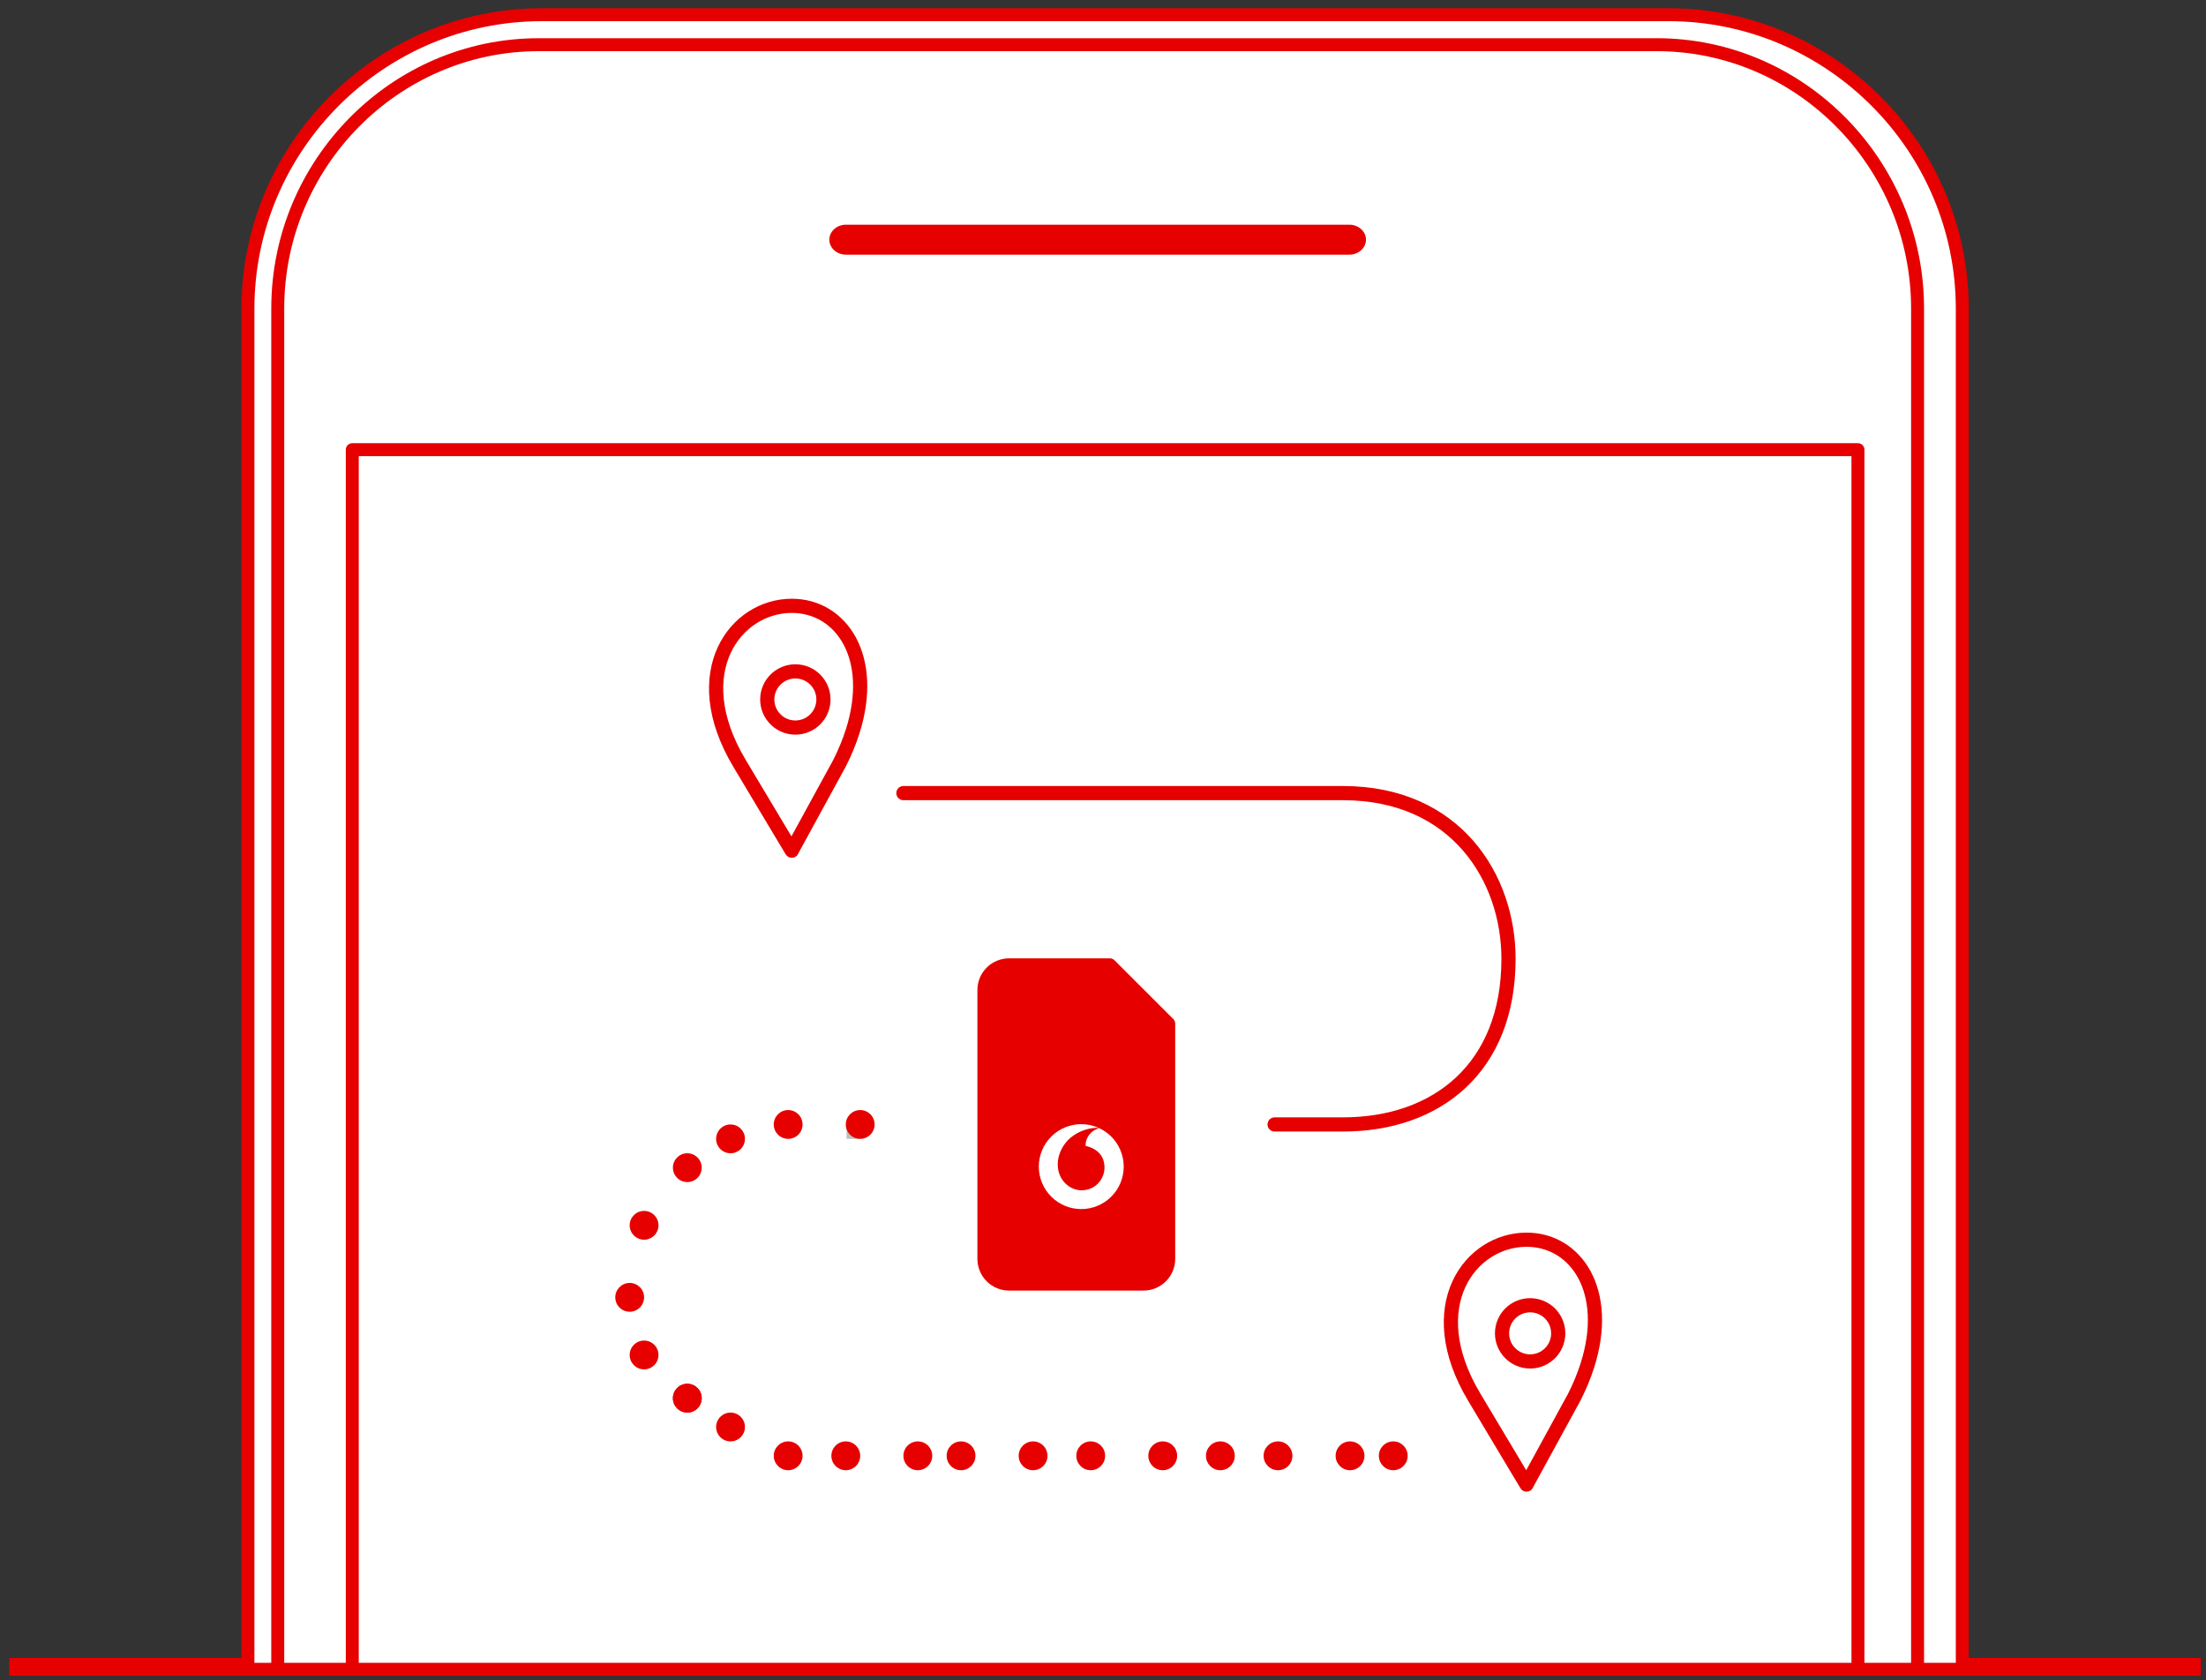 <svg width="151" height="115" viewBox="0 0 151 115" fill="none" xmlns="http://www.w3.org/2000/svg">
<rect x="0" y="0" width="151" height="115" fill="#333333" stroke="none"/>
<g clip-path="url(#clip0_12472_18067)">
<path d="M0.645 113.895H150.645" stroke="#E60000" stroke-width="0.804" stroke-linejoin="round"/>
<path fill-rule="evenodd" clip-rule="evenodd" d="M19.012 113.946V21.116C19.012 11.185 27.047 3.06 36.869 3.06H113.399C123.221 3.06 131.257 11.185 131.257 21.116V113.946" fill="white"/>
<path d="M19.012 113.946V21.116C19.012 11.185 27.047 3.06 36.869 3.06H113.399C123.221 3.06 131.257 11.185 131.257 21.116V113.946" stroke="#E60000" stroke-width="0.887" stroke-linejoin="round"/>
<path fill-rule="evenodd" clip-rule="evenodd" d="M16.971 113.946V21.134C16.971 10.063 26.022 1.006 37.085 1.006H114.204C125.267 1.006 134.318 10.063 134.318 21.134V113.946" fill="white"/>
<path d="M16.971 113.946V21.134C16.971 10.063 26.022 1.006 37.085 1.006H114.204C125.267 1.006 134.318 10.063 134.318 21.134V113.946" stroke="#E60000" stroke-width="0.887" stroke-linejoin="round"/>
<path d="M19.012 113.946V21.116C19.012 11.185 27.048 3.06 36.869 3.06H113.4C123.221 3.06 131.257 11.185 131.257 21.116V113.946" stroke="#E60000" stroke-width="0.887" stroke-linejoin="round"/>
<path fill-rule="evenodd" clip-rule="evenodd" d="M24.114 113.946V30.782H127.175V113.946" fill="white"/>
<path d="M24.114 113.946V30.782H127.175V113.946" stroke="#E60000" stroke-width="0.887" stroke-linejoin="round"/>
<path fill-rule="evenodd" clip-rule="evenodd" d="M92.36 17.434H57.909C57.281 17.434 56.767 16.972 56.767 16.407C56.767 15.842 57.281 15.38 57.909 15.38H92.36C92.988 15.38 93.502 15.842 93.502 16.407C93.502 16.972 92.988 17.434 92.36 17.434Z" fill="#E60000"/>
<path d="M125.645 82.966H99.644V109.127H125.645V82.966Z" fill="white"/>
<mask id="mask0_12472_18067" style="mask-type:alpha" maskUnits="userSpaceOnUse" x="23" y="29" width="106" height="85">
<path fill-rule="evenodd" clip-rule="evenodd" d="M23.645 113.351V30.186H127.645V113.351" fill="white"/>
<path d="M23.645 113.351V30.186H127.645V113.351" stroke="#E60000" stroke-width="0.887" stroke-linejoin="round"/>
</mask>
<g mask="url(#mask0_12472_18067)">
<path d="M58.39 76.973L58.384 77.959" stroke="#BEBEBE" stroke-width="0.882"/>
<path d="M61.838 54.291H91.926C99.668 54.291 103.257 60.112 103.257 65.632C103.257 73.135 98.312 76.972 91.926 76.972H87.247" stroke="#E60000" stroke-width="0.971" stroke-linecap="round" stroke-linejoin="round"/>
<path d="M58.88 77.959C59.425 77.959 59.866 77.517 59.866 76.973C59.866 76.428 59.425 75.987 58.88 75.987C58.335 75.987 57.894 76.428 57.894 76.973C57.894 77.517 58.335 77.959 58.88 77.959Z" fill="#E60000"/>
<path d="M53.949 77.959C54.494 77.959 54.935 77.517 54.935 76.973C54.935 76.428 54.494 75.987 53.949 75.987C53.405 75.987 52.963 76.428 52.963 76.973C52.963 77.517 53.405 77.959 53.949 77.959Z" fill="#E60000"/>
<path d="M50.005 78.945C50.549 78.945 50.991 78.504 50.991 77.959C50.991 77.414 50.549 76.973 50.005 76.973C49.46 76.973 49.018 77.414 49.018 77.959C49.018 78.504 49.46 78.945 50.005 78.945Z" fill="#E60000"/>
<path d="M47.046 80.917C47.591 80.917 48.032 80.476 48.032 79.931C48.032 79.387 47.591 78.945 47.046 78.945C46.501 78.945 46.06 79.387 46.06 79.931C46.06 80.476 46.501 80.917 47.046 80.917Z" fill="#E60000"/>
<path d="M44.087 84.862C44.632 84.862 45.074 84.421 45.074 83.876C45.074 83.331 44.632 82.89 44.087 82.89C43.543 82.89 43.101 83.331 43.101 83.876C43.101 84.421 43.543 84.862 44.087 84.862Z" fill="#E60000"/>
<path d="M43.101 89.793C43.646 89.793 44.088 89.352 44.088 88.807C44.088 88.262 43.646 87.821 43.101 87.821C42.557 87.821 42.115 88.262 42.115 88.807C42.115 89.352 42.557 89.793 43.101 89.793Z" fill="#E60000"/>
<path d="M44.087 93.738C44.632 93.738 45.074 93.296 45.074 92.751C45.074 92.207 44.632 91.765 44.087 91.765C43.543 91.765 43.101 92.207 43.101 92.751C43.101 93.296 43.543 93.738 44.087 93.738Z" fill="#E60000"/>
<path d="M47.046 96.696C47.591 96.696 48.032 96.254 48.032 95.71C48.032 95.165 47.591 94.724 47.046 94.724C46.501 94.724 46.06 95.165 46.06 95.71C46.06 96.254 46.501 96.696 47.046 96.696Z" fill="#E60000"/>
<path d="M47.046 96.696C47.591 96.696 48.032 96.254 48.032 95.71C48.032 95.165 47.591 94.724 47.046 94.724C46.501 94.724 46.06 95.165 46.06 95.71C46.06 96.254 46.501 96.696 47.046 96.696Z" fill="#E60000"/>
<path d="M50.005 98.668C50.549 98.668 50.991 98.227 50.991 97.682C50.991 97.138 50.549 96.696 50.005 96.696C49.46 96.696 49.018 97.138 49.018 97.682C49.018 98.227 49.46 98.668 50.005 98.668Z" fill="#E60000"/>
<path d="M53.949 100.641C54.494 100.641 54.935 100.199 54.935 99.654C54.935 99.11 54.494 98.668 53.949 98.668C53.405 98.668 52.963 99.11 52.963 99.654C52.963 100.199 53.405 100.641 53.949 100.641Z" fill="#E60000"/>
<path d="M57.894 100.641C58.438 100.641 58.88 100.199 58.88 99.654C58.88 99.11 58.438 98.668 57.894 98.668C57.349 98.668 56.908 99.11 56.908 99.654C56.908 100.199 57.349 100.641 57.894 100.641Z" fill="#E60000"/>
<path d="M65.783 100.641C66.328 100.641 66.769 100.199 66.769 99.654C66.769 99.11 66.328 98.668 65.783 98.668C65.238 98.668 64.797 99.11 64.797 99.654C64.797 100.199 65.238 100.641 65.783 100.641Z" fill="#E60000"/>
<path d="M62.825 100.641C63.369 100.641 63.811 100.199 63.811 99.654C63.811 99.11 63.369 98.668 62.825 98.668C62.28 98.668 61.838 99.11 61.838 99.654C61.838 100.199 62.28 100.641 62.825 100.641Z" fill="#E60000"/>
<path d="M74.659 100.641C75.203 100.641 75.645 100.199 75.645 99.654C75.645 99.11 75.203 98.668 74.659 98.668C74.114 98.668 73.673 99.11 73.673 99.654C73.673 100.199 74.114 100.641 74.659 100.641Z" fill="#E60000"/>
<path d="M70.714 100.641C71.259 100.641 71.7 100.199 71.7 99.654C71.7 99.11 71.259 98.668 70.714 98.668C70.169 98.668 69.728 99.11 69.728 99.654C69.728 100.199 70.169 100.641 70.714 100.641Z" fill="#E60000"/>
<path d="M79.589 100.641C80.134 100.641 80.576 100.199 80.576 99.654C80.576 99.11 80.134 98.668 79.589 98.668C79.045 98.668 78.603 99.11 78.603 99.654C78.603 100.199 79.045 100.641 79.589 100.641Z" fill="#E60000"/>
<path d="M87.479 100.641C88.023 100.641 88.465 100.199 88.465 99.654C88.465 99.11 88.023 98.668 87.479 98.668C86.934 98.668 86.493 99.11 86.493 99.654C86.493 100.199 86.934 100.641 87.479 100.641Z" fill="#E60000"/>
<path d="M83.534 100.641C84.079 100.641 84.52 100.199 84.52 99.654C84.52 99.11 84.079 98.668 83.534 98.668C82.989 98.668 82.548 99.11 82.548 99.654C82.548 100.199 82.989 100.641 83.534 100.641Z" fill="#E60000"/>
<path d="M95.368 100.641C95.913 100.641 96.354 100.199 96.354 99.654C96.354 99.11 95.913 98.668 95.368 98.668C94.823 98.668 94.382 99.11 94.382 99.654C94.382 100.199 94.823 100.641 95.368 100.641Z" fill="#E60000"/>
<path d="M92.409 100.641C92.954 100.641 93.396 100.199 93.396 99.654C93.396 99.11 92.954 98.668 92.409 98.668C91.865 98.668 91.423 99.11 91.423 99.654C91.423 100.199 91.865 100.641 92.409 100.641Z" fill="#E60000"/>
<path fill-rule="evenodd" clip-rule="evenodd" d="M67.344 86.177V67.769C67.344 66.815 68.117 66.043 69.07 66.043H75.973L80.001 70.07V86.177C80.001 86.634 79.819 87.073 79.495 87.397C79.171 87.721 78.733 87.903 78.275 87.903H69.07C68.612 87.903 68.173 87.721 67.85 87.397C67.526 87.073 67.344 86.634 67.344 86.177C67.344 86.177 67.344 86.177 67.344 86.177Z" fill="#E60000"/>
<path d="M67.344 86.177V67.769C67.344 66.815 68.117 66.043 69.07 66.043H75.973L80.001 70.07V86.177C80.001 86.634 79.819 87.073 79.495 87.397C79.171 87.721 78.733 87.903 78.275 87.903H69.07C68.612 87.903 68.173 87.721 67.85 87.397C67.526 87.073 67.344 86.634 67.344 86.177C67.344 86.177 67.344 86.177 67.344 86.177V86.177Z" stroke="#E60000" stroke-width="0.882" stroke-linecap="round" stroke-linejoin="round"/>
<path fill-rule="evenodd" clip-rule="evenodd" d="M76.918 79.859C76.918 80.63 76.612 81.369 76.067 81.914C75.522 82.459 74.782 82.765 74.012 82.765C73.241 82.765 72.502 82.459 71.957 81.914C71.412 81.369 71.106 80.63 71.106 79.859C71.106 79.088 71.412 78.349 71.957 77.804C72.502 77.259 73.241 76.953 74.012 76.953C74.782 76.953 75.522 77.259 76.067 77.804C76.612 78.349 76.918 79.088 76.918 79.859Z" fill="white"/>
<path fill-rule="evenodd" clip-rule="evenodd" d="M74.034 81.479C73.236 81.482 72.405 80.801 72.401 79.706C72.399 78.982 72.79 78.286 73.289 77.872C73.776 77.47 74.443 77.211 75.047 77.208C75.126 77.208 75.207 77.215 75.256 77.232C74.728 77.341 74.307 77.834 74.31 78.392C74.31 78.411 74.31 78.431 74.313 78.44C75.197 78.655 75.6 79.189 75.602 79.928C75.604 80.668 75.021 81.476 74.034 81.479Z" fill="#E60000"/>
<path d="M54.442 49.804C55.504 49.804 56.365 48.943 56.365 47.881C56.365 46.819 55.504 45.958 54.442 45.958C53.38 45.958 52.519 46.819 52.519 47.881C52.519 48.943 53.38 49.804 54.442 49.804Z" stroke="#E60000" stroke-width="0.971"/>
<path fill-rule="evenodd" clip-rule="evenodd" d="M58.355 50.095C59.988 44.993 57.586 41.471 54.196 41.471C50.346 41.471 46.89 46.01 50.616 52.247C53.1 56.404 54.293 58.398 54.196 58.226L57.464 52.247C57.84 51.504 58.134 50.785 58.355 50.095Z" stroke="#E60000" stroke-width="0.971" stroke-linecap="round" stroke-linejoin="round"/>
<path d="M104.737 93.195C105.799 93.195 106.66 92.334 106.66 91.272C106.66 90.21 105.799 89.349 104.737 89.349C103.675 89.349 102.814 90.21 102.814 91.272C102.814 92.334 103.675 93.195 104.737 93.195Z" stroke="#E60000" stroke-width="0.971"/>
<path fill-rule="evenodd" clip-rule="evenodd" d="M108.65 93.486C110.283 88.385 107.881 84.862 104.49 84.862C100.64 84.862 97.185 89.401 100.91 95.638C103.394 99.796 104.588 101.789 104.49 101.617L107.758 95.638C108.135 94.895 108.429 94.176 108.65 93.486V93.486Z" stroke="#E60000" stroke-width="0.971" stroke-linecap="round" stroke-linejoin="round"/>
</g>
<rect x="0.645" y="113.824" width="150" height="0.882" fill="#E60000"/>
</g>
<defs>
<clipPath id="clip0_12472_18067">
<rect width="150" height="114.706" fill="white" transform="translate(0.645)"/>
</clipPath>
</defs>
</svg>
